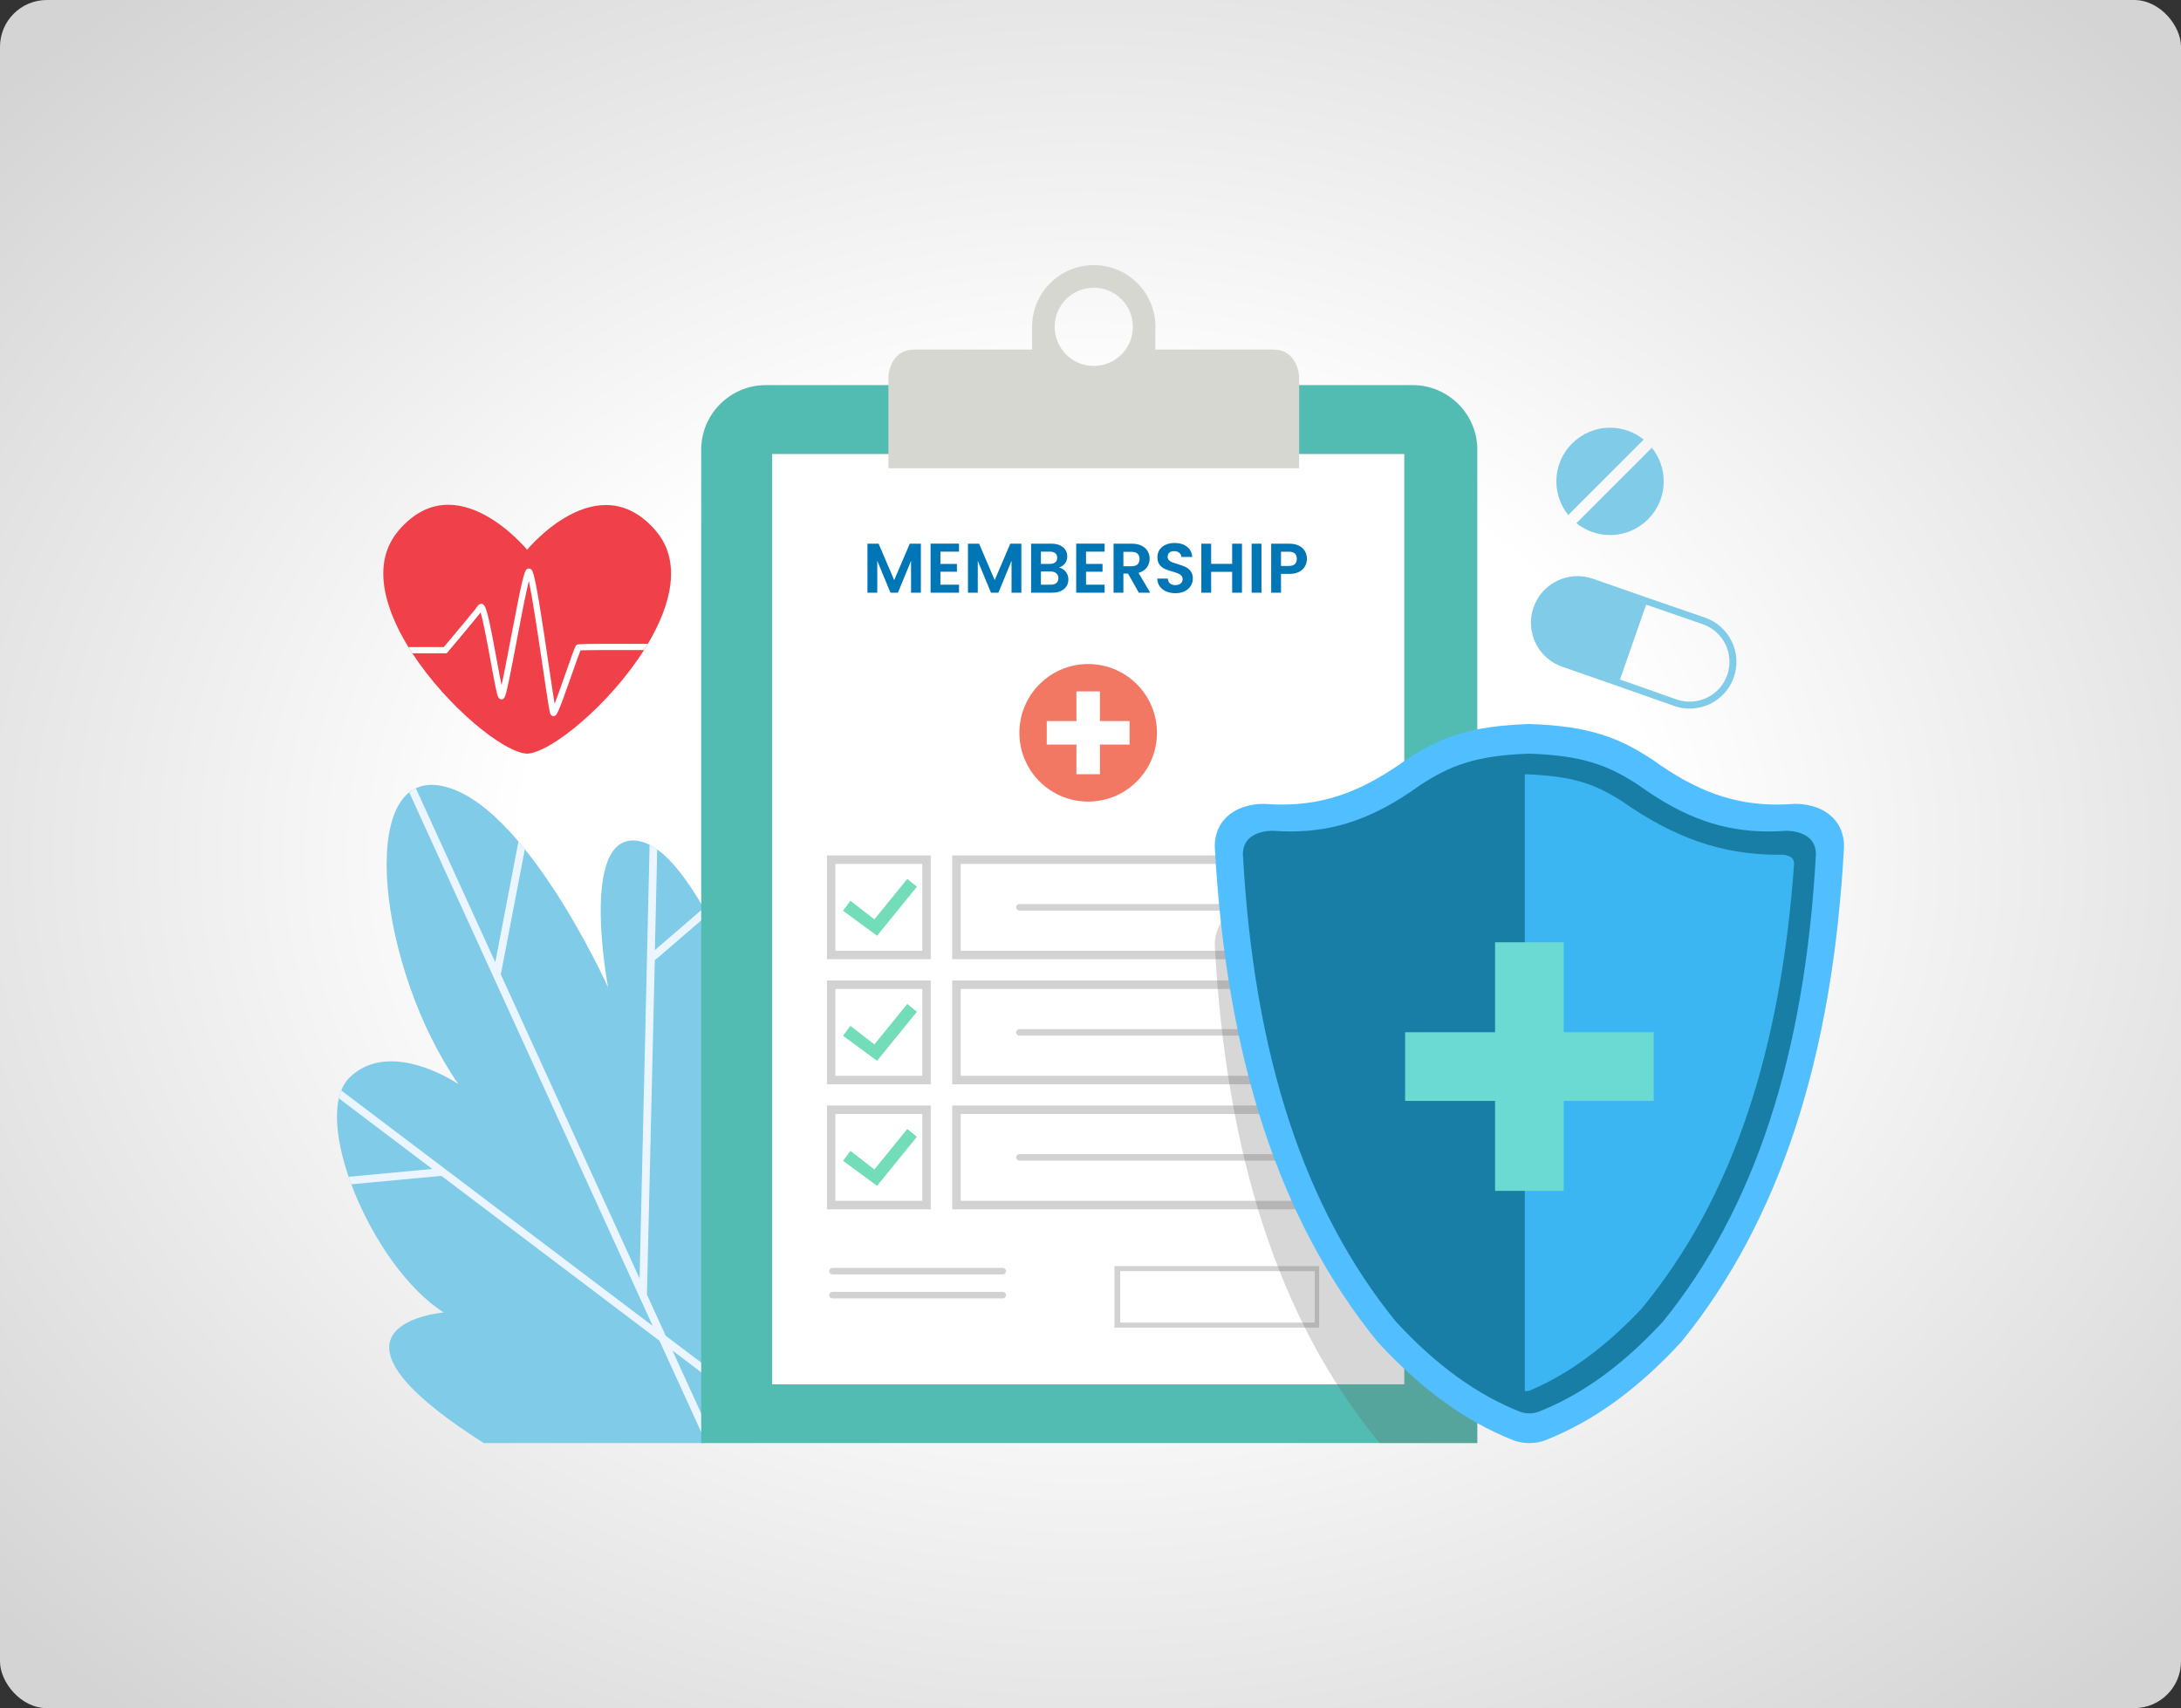 <svg xmlns="http://www.w3.org/2000/svg" width="466" height="365" viewBox="0 0 466 365" fill="none"><rect x="0" y="0" width="466" height="365" fill="#333333" stroke="none"/><rect width="466" height="365" rx="10" fill="url(#paint0_radial_460_1340)"></rect><g clip-path="url(#clip0_460_1340)"><path d="M136.984 179.826C123.387 176.489 129.924 210.977 129.924 210.977C129.924 210.977 111.87 170.839 93.953 167.858C76.036 164.876 80.834 207.058 97.938 231.65C97.938 231.65 83.546 221.791 74.784 230.151C66.023 238.511 79.373 270.664 94.809 280.454C94.809 280.454 63.589 283.073 103.362 308.352H150.563V194.429C146.345 186.985 141.618 180.963 136.983 179.826H136.984Z" fill="#80CBE8"></path><path d="M150.565 303.674L143.683 288.595L150.565 293.798V291.727L142.241 285.433L138.225 276.634L139.909 205.171L140.613 204.598L150.566 196.031V194.434C150.492 194.304 150.419 194.171 150.345 194.042L139.927 203.01L140.424 181.509C139.882 181.119 139.339 180.785 138.795 180.511L136.654 273.189L107.008 208.225L112.142 181.459C111.692 180.9 111.237 180.35 110.776 179.81L105.824 205.631L88.849 168.434C88.347 168.673 87.876 168.968 87.437 169.318L139.469 283.339L72.92 233.018C72.713 233.544 72.543 234.107 72.407 234.701L92.362 249.789L74.488 251.456C74.671 251.989 74.862 252.525 75.062 253.061L94.314 251.265L140.912 286.498L150.566 307.652V303.674H150.565Z" fill="#EBF5FF"></path><path d="M351.197 93.93C349.23 92.345 346.732 91.395 344.009 91.395C337.677 91.395 332.543 96.529 332.543 102.861C332.543 105.583 333.493 108.082 335.078 110.049L351.197 93.93Z" fill="#80CBE8"></path><path d="M336.823 111.793C338.79 113.378 341.288 114.329 344.011 114.329C350.343 114.329 355.477 109.195 355.477 102.862C355.477 100.141 354.527 97.641 352.942 95.675L336.823 111.793Z" fill="#80CBE8"></path><path d="M364.307 131.977L352.122 127.773L340.336 123.665C337.74 122.76 335.022 122.992 332.727 124.101C330.433 125.209 328.562 127.193 327.658 129.789C325.849 134.981 328.59 140.658 333.783 142.467L345.569 146.575L357.728 150.856C360.25 151.735 362.963 151.58 365.367 150.419C367.772 149.257 369.58 147.229 370.458 144.706C372.272 139.502 369.514 133.791 364.308 131.977H364.307ZM364.72 149.081C362.673 150.069 360.363 150.202 358.216 149.454L346.138 145.201L351.713 129.204L363.818 133.381C368.25 134.925 370.599 139.787 369.055 144.217C368.306 146.364 366.767 148.092 364.72 149.081Z" fill="#80CBE8"></path><path d="M138.422 137.582C138.158 138.025 137.887 138.465 137.608 138.907C130.188 150.615 117.659 160.86 112.622 161.045C107.68 160.864 95.56 151.025 88.104 139.606C87.817 139.163 87.535 138.722 87.263 138.276C81.903 129.543 79.481 120.08 85.144 113.399C97.44 98.891 112.623 117.475 112.623 117.475C112.623 117.475 127.751 99.017 140.099 113.399C145.664 119.88 143.509 129.03 138.424 137.583L138.422 137.582Z" fill="#F0414B"></path><path d="M135.893 137.574C123.634 137.543 123.486 137.638 123.242 137.797C122.942 137.99 122.904 138.013 121.054 143.302C120.273 145.538 119.211 148.573 118.496 150.379C118.197 148.552 117.75 145.53 117.313 142.574C116.66 138.158 115.921 133.153 115.254 129.144C114.046 121.892 113.735 121.747 113.304 121.546C113.083 121.443 112.827 121.458 112.621 121.585C112.024 121.954 111.602 123.48 109.099 136.63C108.448 140.059 107.684 144.072 107.161 146.424C106.852 144.937 106.468 142.839 106.113 140.895C104.179 130.339 103.787 129.223 102.963 129.043C102.659 128.975 102.352 129.102 102.161 129.371C101.333 130.548 95.934 136.957 94.824 138.274H87.265C87.538 138.72 87.818 139.161 88.105 139.603H95.441L95.64 139.367C95.88 139.086 100.845 133.208 102.688 130.873C103.266 132.739 104.173 137.685 104.806 141.135C105.18 143.178 105.533 145.106 105.828 146.537C106.326 148.947 106.485 149.324 107.03 149.423C107.748 149.551 107.949 148.777 108.162 147.958C108.323 147.346 108.522 146.461 108.774 145.253C109.241 143.015 109.807 140.035 110.407 136.878C111.242 132.496 112.314 126.862 112.986 124.138C113.791 127.819 115.135 136.911 116 142.767C117.315 151.671 117.46 152.438 117.682 152.733C117.817 152.915 118.027 153.017 118.245 153.017C118.282 153.017 118.316 153.016 118.351 153.009C118.947 152.917 119.109 152.892 122.31 143.739C122.977 141.835 123.721 139.705 124.027 138.974C125.422 138.895 131.288 138.886 137.611 138.906C137.89 138.466 138.16 138.025 138.425 137.581C137.593 137.577 136.744 137.574 135.896 137.573L135.893 137.574Z" fill="white"></path><path d="M315.646 96.078V308.352H149.821V96.078C149.821 88.496 156.024 82.294 163.605 82.294H301.862C309.443 82.294 315.646 88.496 315.646 96.078Z" fill="#53BCB2"></path><path d="M300.039 97.014H282.929H164.968V295.806H300.039V97.014Z" fill="white"></path><path d="M187.394 199.953L180.131 194.608L181.698 192.478L186.823 196.454L193.854 187.806L195.91 189.477L187.394 199.953Z" fill="#73DCB9"></path><path d="M187.394 226.673L180.131 221.327L181.698 219.198L186.823 223.173L193.854 214.525L195.91 216.197L187.394 226.673Z" fill="#73DCB9"></path><path d="M187.394 253.393L180.131 248.046L181.698 245.918L186.823 249.893L193.854 241.244L195.91 242.916L187.394 253.393Z" fill="#73DCB9"></path><path d="M198.867 204.971H176.685V182.789H198.867V204.971ZM178.497 203.159H197.053V184.603H178.497V203.159Z" fill="#D2D2D2"></path><path d="M198.867 231.691H176.685V209.508H198.867V231.691ZM178.497 229.878H197.053V211.322H178.497V229.878Z" fill="#D2D2D2"></path><path d="M198.867 258.41H176.685V236.227H198.867V258.41ZM178.497 256.597H197.053V238.041H178.497V256.597Z" fill="#D2D2D2"></path><path d="M288.322 204.971H203.456V182.789H288.322V204.971ZM205.269 203.159H286.508V184.603H205.269V203.159Z" fill="#D2D2D2"></path><path d="M288.322 231.691H203.456V209.508H288.322V231.691ZM205.269 229.878H286.508V211.322H205.269V229.878Z" fill="#D2D2D2"></path><path d="M288.322 258.41H203.456V236.227H288.322V258.41ZM205.269 256.597H286.508V238.041H205.269V256.597Z" fill="#D2D2D2"></path><path d="M273.955 194.577H217.824C217.438 194.577 217.126 194.265 217.126 193.88C217.126 193.495 217.438 193.182 217.824 193.182H273.955C274.34 193.182 274.652 193.495 274.652 193.88C274.652 194.265 274.34 194.577 273.955 194.577Z" fill="#D2D2D2"></path><path d="M273.955 221.296H217.824C217.438 221.296 217.126 220.984 217.126 220.599C217.126 220.214 217.438 219.901 217.824 219.901H273.955C274.34 219.901 274.652 220.214 274.652 220.599C274.652 220.984 274.34 221.296 273.955 221.296Z" fill="#D2D2D2"></path><path d="M273.955 248.016H217.824C217.438 248.016 217.126 247.703 217.126 247.318C217.126 246.933 217.438 246.621 217.824 246.621H273.955C274.34 246.621 274.652 246.933 274.652 247.318C274.652 247.703 274.34 248.016 273.955 248.016Z" fill="#D2D2D2"></path><path d="M281.859 283.691H238.111V270.548H281.859V283.691ZM239.355 282.616H280.924V271.622H239.355V282.616Z" fill="#D2D2D2"></path><path d="M214.251 272.32H177.863C177.477 272.32 177.165 272.007 177.165 271.622C177.165 271.237 177.477 270.924 177.863 270.924H214.251C214.636 270.924 214.949 271.237 214.949 271.622C214.949 272.007 214.636 272.32 214.251 272.32Z" fill="#D2D2D2"></path><path d="M214.251 277.448H177.863C177.477 277.448 177.165 277.135 177.165 276.75C177.165 276.365 177.477 276.052 177.863 276.052H214.251C214.636 276.052 214.949 276.365 214.949 276.75C214.949 277.135 214.636 277.448 214.251 277.448Z" fill="#D2D2D2"></path><path d="M242.895 166.981C248.634 161.242 248.634 151.937 242.895 146.198C237.156 140.459 227.851 140.459 222.112 146.198C216.373 151.937 216.373 161.242 222.112 166.981C227.851 172.72 237.156 172.72 242.895 166.981Z" fill="#F37864"></path><path d="M229.989 165.439V159.103H223.653V154.074H229.989V147.738H235.017L235.018 154.074H241.353V159.103H235.018V165.439H229.989Z" fill="white"></path><path d="M272.142 74.703H246.853V70.571C246.869 70.328 246.877 70.083 246.877 69.838C246.877 62.557 240.981 56.648 233.7 56.648C226.418 56.648 220.517 62.557 220.517 69.838V74.703H195.259C190.232 74.703 189.823 80.271 189.823 80.271V100.056H277.577V80.271C277.577 80.271 277.168 74.703 272.142 74.703ZM233.701 61.48C238.312 61.48 242.052 65.22 242.052 69.838C242.052 74.455 238.312 78.196 233.701 78.196C229.089 78.196 225.351 74.456 225.351 69.838C225.351 65.219 229.09 61.48 233.701 61.48Z" fill="#D7D7D2"></path><path d="M196.756 116.178V126.648H194.656V119.838L191.851 126.648H190.261L187.441 119.838V126.648H185.341V116.178H187.726L191.056 123.963L194.386 116.178H196.756ZM200.932 117.873V120.498H204.457V122.163H200.932V124.938H204.907V126.648H198.832V116.163H204.907V117.873H200.932ZM218.23 116.178V126.648H216.13V119.838L213.325 126.648H211.735L208.915 119.838V126.648H206.815V116.178H209.2L212.53 123.963L215.86 116.178H218.23ZM226.246 121.278C226.836 121.388 227.321 121.683 227.701 122.163C228.081 122.643 228.271 123.193 228.271 123.813C228.271 124.373 228.131 124.868 227.851 125.298C227.581 125.718 227.186 126.048 226.666 126.288C226.146 126.528 225.531 126.648 224.821 126.648H220.306V116.178H224.626C225.336 116.178 225.946 116.293 226.456 116.523C226.976 116.753 227.366 117.073 227.626 117.483C227.896 117.893 228.031 118.358 228.031 118.878C228.031 119.488 227.866 119.998 227.536 120.408C227.216 120.818 226.786 121.108 226.246 121.278ZM222.406 120.498H224.326C224.826 120.498 225.211 120.388 225.481 120.168C225.751 119.938 225.886 119.613 225.886 119.193C225.886 118.773 225.751 118.448 225.481 118.218C225.211 117.988 224.826 117.873 224.326 117.873H222.406V120.498ZM224.521 124.938C225.031 124.938 225.426 124.818 225.706 124.578C225.996 124.338 226.141 123.998 226.141 123.558C226.141 123.108 225.991 122.758 225.691 122.508C225.391 122.248 224.986 122.118 224.476 122.118H222.406V124.938H224.521ZM232.045 117.873V120.498H235.57V122.163H232.045V124.938H236.02V126.648H229.945V116.163H236.02V117.873H232.045ZM243.329 126.648L241.019 122.568H240.029V126.648H237.929V116.178H241.859C242.669 116.178 243.359 116.323 243.929 116.613C244.499 116.893 244.924 117.278 245.204 117.768C245.494 118.248 245.639 118.788 245.639 119.388C245.639 120.078 245.439 120.703 245.039 121.263C244.639 121.813 244.044 122.193 243.254 122.403L245.759 126.648H243.329ZM240.029 120.993H241.784C242.354 120.993 242.779 120.858 243.059 120.588C243.339 120.308 243.479 119.923 243.479 119.433C243.479 118.953 243.339 118.583 243.059 118.323C242.779 118.053 242.354 117.918 241.784 117.918H240.029V120.993ZM251.153 126.753C250.423 126.753 249.763 126.628 249.173 126.378C248.593 126.128 248.133 125.768 247.793 125.298C247.453 124.828 247.278 124.273 247.268 123.633H249.518C249.548 124.063 249.698 124.403 249.968 124.653C250.248 124.903 250.628 125.028 251.108 125.028C251.598 125.028 251.983 124.913 252.263 124.683C252.543 124.443 252.683 124.133 252.683 123.753C252.683 123.443 252.588 123.188 252.398 122.988C252.208 122.788 251.968 122.633 251.678 122.523C251.398 122.403 251.008 122.273 250.508 122.133C249.828 121.933 249.273 121.738 248.843 121.548C248.423 121.348 248.058 121.053 247.748 120.663C247.448 120.263 247.298 119.733 247.298 119.073C247.298 118.453 247.453 117.913 247.763 117.453C248.073 116.993 248.508 116.643 249.068 116.403C249.628 116.153 250.268 116.028 250.988 116.028C252.068 116.028 252.943 116.293 253.613 116.823C254.293 117.343 254.668 118.073 254.738 119.013H252.428C252.408 118.653 252.253 118.358 251.963 118.128C251.683 117.888 251.308 117.768 250.838 117.768C250.428 117.768 250.098 117.873 249.848 118.083C249.608 118.293 249.488 118.598 249.488 118.998C249.488 119.278 249.578 119.513 249.758 119.703C249.948 119.883 250.178 120.033 250.448 120.153C250.728 120.263 251.118 120.393 251.618 120.543C252.298 120.743 252.853 120.943 253.283 121.143C253.713 121.343 254.083 121.643 254.393 122.043C254.703 122.443 254.858 122.968 254.858 123.618C254.858 124.178 254.713 124.698 254.423 125.178C254.133 125.658 253.708 126.043 253.148 126.333C252.588 126.613 251.923 126.753 251.153 126.753ZM265.364 116.178V126.648H263.264V122.193H258.779V126.648H256.679V116.178H258.779V120.483H263.264V116.178H265.364ZM269.531 116.178V126.648H267.431V116.178H269.531ZM279.24 119.418C279.24 119.978 279.105 120.503 278.835 120.993C278.575 121.483 278.16 121.878 277.59 122.178C277.03 122.478 276.32 122.628 275.46 122.628H273.705V126.648H271.605V116.178H275.46C276.27 116.178 276.96 116.318 277.53 116.598C278.1 116.878 278.525 117.263 278.805 117.753C279.095 118.243 279.24 118.798 279.24 119.418ZM275.37 120.933C275.95 120.933 276.38 120.803 276.66 120.543C276.94 120.273 277.08 119.898 277.08 119.418C277.08 118.398 276.51 117.888 275.37 117.888H273.705V120.933H275.37Z" fill="#0076B6"></path><path opacity="0.25" fill-rule="evenodd" clip-rule="evenodd" d="M392.682 197.173C392.09 202.601 391.353 207.861 390.477 212.913C388.749 222.869 386.426 232.335 383.572 241.047C380.708 249.787 377.215 258.048 373.196 265.598C369.171 273.153 364.492 280.236 359.286 286.65L359.208 286.744L359.124 286.835C349.787 296.943 340.29 303.792 330.086 307.772L330.022 307.799L329.954 307.822C328.941 308.173 327.875 308.353 326.78 308.353C325.095 308.353 323.825 307.919 323.476 307.789L323.435 307.775C323.358 307.745 323.283 307.714 323.205 307.684C320.658 306.673 318.153 305.483 315.685 304.108C315.672 304.101 315.657 304.093 315.644 304.086V308.353H294.812L294.435 307.945L294.352 307.859L294.277 307.762C289.063 301.346 284.38 294.26 280.352 286.699C276.329 279.144 272.835 270.877 269.972 262.127C267.116 253.412 264.793 243.939 263.069 233.974C261.351 224.059 260.169 213.342 259.56 202.117L259.554 202.008V201.903C259.556 200.13 260.015 198.526 260.874 197.18C261.744 195.808 263.031 194.704 264.671 193.962C265.235 193.705 265.805 193.508 266.352 193.361C267.887 192.943 269.253 192.885 269.881 192.885C270.092 192.885 270.208 192.893 270.208 192.893L270.318 192.899C271.54 192.987 272.742 193.031 273.891 193.031C283.19 193.031 291.118 190.175 300.397 183.489L300.471 183.436L300.545 183.388C303.294 181.592 305.929 180.107 308.893 178.939C310.937 178.131 313.139 177.478 315.647 176.976C318.751 176.354 322.324 175.97 326.646 175.824L326.765 175.816H326.774L326.907 175.824C339.783 176.259 346.014 178.819 353.007 183.388L353.081 183.436L353.152 183.489C362.433 190.175 370.36 193.031 379.66 193.031C379.95 193.031 380.247 193.027 380.547 193.021C381.425 193.003 382.327 192.964 383.241 192.899L383.307 192.893L383.373 192.89C383.4 192.89 383.505 192.884 383.675 192.884C384.426 192.884 385.747 192.955 387.207 193.356C388.668 193.757 390.271 194.488 391.586 195.805C392.005 196.226 392.371 196.681 392.683 197.173H392.682Z" fill="#606060"></path><path fill-rule="evenodd" clip-rule="evenodd" d="M394 180.791V180.974L393.994 181.083C393.692 186.58 393.255 191.953 392.682 197.173C392.091 202.602 391.354 207.862 390.477 212.914C388.749 222.869 386.426 232.336 383.572 241.047C380.708 249.787 377.215 258.048 373.196 265.598C369.171 273.153 364.493 280.237 359.286 286.65L359.208 286.745L359.124 286.835C349.787 296.943 340.29 303.792 330.086 307.773L330.022 307.799L329.954 307.823C328.941 308.174 327.875 308.354 326.781 308.354C325.095 308.354 323.825 307.92 323.476 307.79L323.435 307.775C323.358 307.745 323.283 307.714 323.205 307.685C320.658 306.673 318.154 305.483 315.685 304.108C315.672 304.101 315.658 304.094 315.644 304.087C313.365 302.815 311.118 301.386 308.891 299.794C303.982 296.285 299.187 291.981 294.435 286.835L294.353 286.745L294.277 286.65C289.064 280.234 284.38 273.148 280.352 265.584C276.33 258.03 272.835 249.765 269.972 241.015C267.116 232.299 264.793 222.826 263.07 212.861C262.197 207.827 261.463 202.587 260.873 197.182C260.298 191.937 259.86 186.532 259.559 181.006L259.553 180.9V180.793C259.556 177.219 261.421 174.324 264.669 172.852C266.813 171.88 269.026 171.777 269.879 171.777C270.09 171.777 270.206 171.783 270.206 171.783L270.316 171.788C271.538 171.874 272.74 171.921 273.888 171.921C283.188 171.921 291.116 169.067 300.395 162.379L300.469 162.328L300.543 162.28C303.292 160.483 305.926 158.998 308.891 157.831C310.935 157.023 313.137 156.37 315.644 155.868C318.749 155.247 322.322 154.859 326.643 154.712L326.772 154.709L326.905 154.712C339.781 155.151 346.012 157.709 353.005 162.28L353.079 162.328L353.15 162.379C362.431 169.067 370.358 171.921 379.658 171.921C380.81 171.921 382.016 171.874 383.238 171.788L383.305 171.783L383.371 171.78C383.398 171.78 383.503 171.777 383.672 171.777C385.176 171.777 388.951 172.059 391.584 174.697C393.16 176.277 393.996 178.383 393.999 180.793L394 180.791Z" fill="#50BEFF"></path><path fill-rule="evenodd" clip-rule="evenodd" d="M387.991 182.549C388 177.332 381.752 177.523 381.573 177.53C380.293 177.622 379.055 177.666 377.85 177.666C368.043 177.666 359.722 174.699 350.081 167.751C343.721 163.596 338.297 161.436 326.775 161.045C315.254 161.438 309.831 163.596 303.469 167.751C293.828 174.699 285.509 177.666 275.7 177.666C274.501 177.666 273.264 177.62 271.986 177.53C271.986 177.53 265.568 177.257 265.562 182.531C267.903 225.486 278.66 258.293 298.267 282.426C306.859 291.73 315.615 298.072 324.903 301.712C325.026 301.758 326.719 302.372 328.626 301.709C337.922 298.081 346.693 291.737 355.293 282.426C374.874 258.307 385.637 225.524 387.99 182.608C387.99 182.587 387.99 182.57 387.99 182.549H387.991Z" fill="#197EA5"></path><path fill-rule="evenodd" clip-rule="evenodd" d="M380.714 182.642C380.438 182.646 380.161 182.648 379.888 182.648C368.102 182.648 357.797 179.108 346.499 171.174C340.869 167.593 336.272 165.812 325.807 165.439C325.803 165.439 325.798 165.439 325.795 165.439V297.172C326.07 297.367 326.665 297.199 326.745 297.175C334.974 293.732 342.819 288.011 350.673 279.728C355.497 273.894 359.841 267.447 363.588 260.565C367.403 253.557 370.723 245.868 373.457 237.711C378.617 222.311 381.932 204.468 383.325 184.623C383.462 182.623 380.713 182.642 380.713 182.642H380.714Z" fill="#3CB6F2"></path><path fill-rule="evenodd" clip-rule="evenodd" d="M353.336 220.572H334.114V201.351H319.442V220.572H300.221V235.244H319.442V254.466H334.114V235.244H353.336V220.572Z" fill="#6BDAD2"></path></g><defs><radialGradient id="paint0_radial_460_1340" cx="0" cy="0" r="1" gradientUnits="userSpaceOnUse" gradientTransform="translate(233 182.5) rotate(89.898) scale(244.538 312.206)"><stop offset="0.386" stop-color="white"></stop><stop offset="1" stop-color="#D4D4D4"></stop></radialGradient><clipPath id="clip0_460_1340"><rect width="322" height="251.704" fill="white" transform="translate(72 56.648)"></rect></clipPath></defs></svg>